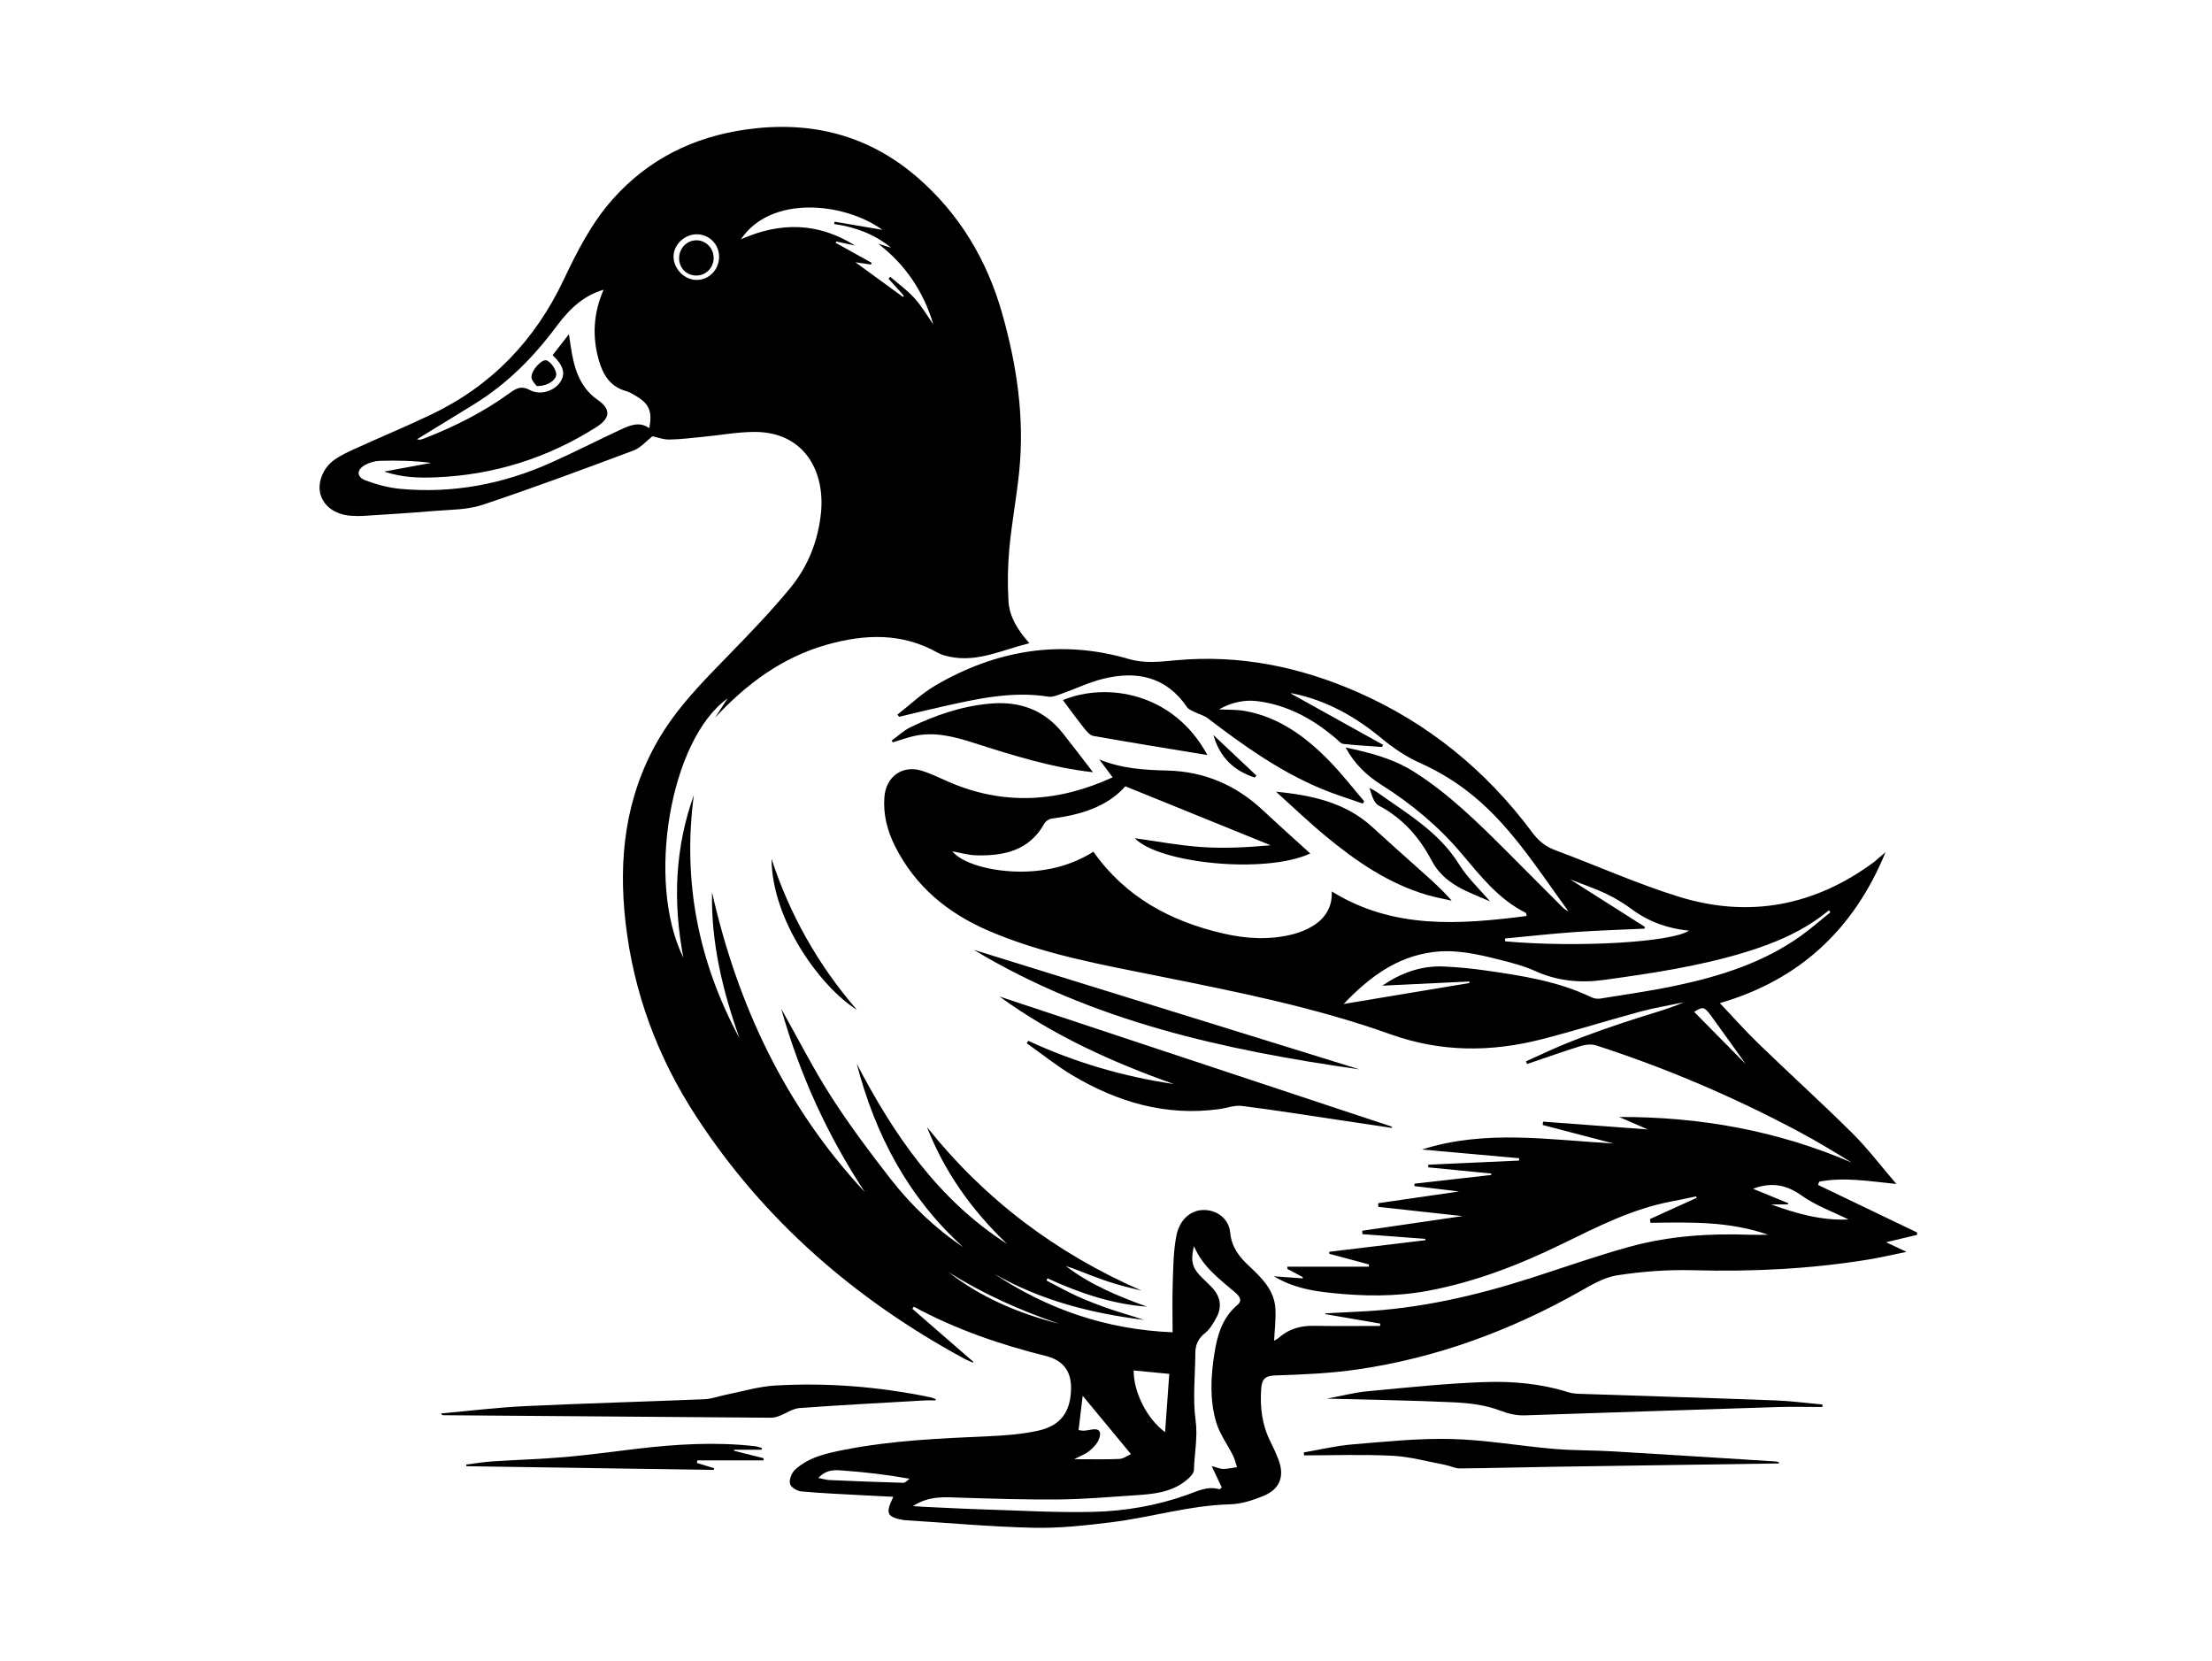<?xml version="1.0" encoding="UTF-8"?><svg id="a" xmlns="http://www.w3.org/2000/svg" viewBox="0 0 800 600.7"><path d="M322.99,541.26c-3.69-.19-6.98-.34-10.26-.52-7.65-.43-15.32-.73-22.95-1.42-1.51-.14-3.82-1.57-4.08-2.77-.33-1.52,.59-3.93,1.81-5.05,4.97-4.61,11.45-5.98,17.84-7.24,17.24-3.4,34.74-4.12,52.23-4.9,6.03-.27,12.14-.72,18-2.04,8.1-1.82,11.58-6.81,11.78-15.03q.23-9.61-9.06-11.94c-16.6-4.13-32.68-9.65-47.78-17.83l-.56,.75c7.35,6.39,14.7,12.79,22.06,19.18l-.12,.31c-1.08-.49-2.2-.91-3.24-1.48-39.41-21.41-72.4-49.95-96.98-87.72-13.91-21.38-22.58-44.72-25.46-70.15-2.6-22.94-.08-44.97,11.56-65.36,6.77-11.86,16.3-21.46,25.74-31.15,7.67-7.86,15.31-15.8,22.28-24.27,6.34-7.69,10.01-16.85,11.09-26.88,1.66-15.42-6.13-29.69-24.18-29.56-6.14,.04-12.26,1.18-18.4,1.77-4.09,.4-8.19,.93-12.28,.98-2.18,.03-4.38-.83-6.06-1.18-2.29,1.77-4.29,4.19-6.83,5.14-18.14,6.78-36.31,13.56-54.68,19.67-5.51,1.83-11.72,1.71-17.63,2.22-8.55,.73-17.13,1.22-25.69,1.78-1.25,.08-2.52,.02-3.78-.04-5.62-.27-9.92-3.07-11.34-7.37-1.35-4.06,.44-9.59,4.71-12.73,2.63-1.93,5.72-3.27,8.72-4.63,8.83-4.02,17.8-7.73,26.55-11.92,21.81-10.42,37.51-26.86,47.85-48.68,4.89-10.33,10.08-20.56,17.79-29.21,12.89-14.47,29.17-22.47,48.19-25.16,23.19-3.28,44.15,1.85,62.01,17.36,15.18,13.18,25.11,29.82,30.59,49.1,5.29,18.62,8.14,37.57,6.2,56.96-.93,9.32-2.68,18.56-3.57,27.89-.6,6.35-.71,12.8-.34,19.17,.33,5.74,3.37,10.59,7.58,15.29-9.82,2.38-18.76,7.03-28.93,4.86-1.43-.31-2.93-.69-4.18-1.4-12.96-7.35-26.52-6.8-40.23-2.91-16.13,4.58-29,14.17-40.36,26.38,1.4-2.15,2.81-4.31,4.54-6.96-20.75,14.77-29.61,66.28-15.99,93.75-3.89-20.53-2.99-39.85,3.79-58.8-4.15,31.12,1.62,60.34,16.48,87.85-6.05-17.05-10.27-34.44-9.91-52.72,9.24,40.8,26.47,77.53,55.25,108.4-13.39-20.35-23.45-42.19-30.24-66.31,6.22,11.05,11.63,21.76,18.08,31.8,6.6,10.28,13.95,20.11,21.47,29.75,7.44,9.54,16.16,17.9,26.31,24.7-19.94-18.02-31.85-40.65-38.53-66.32,13.41,25.68,29.41,49.16,54.41,65.17-12.68-12.04-22.6-25.94-29.01-42.28,20.9,26.23,46.84,45.7,77.62,59.15-3.07-.78-6.17-1.46-9.2-2.37-3.05-.91-6.05-1.99-9.03-3.12-3.05-1.15-6.04-2.43-9.16-3.41,8.84,6.8,18.97,10.94,29.35,14.7-12.7-.93-24.52-4.97-35.99-10.25l-.36,.78c3.73,1.93,7.39,4.01,11.21,5.74,3.83,1.73,7.78,3.22,11.75,4.59,4.07,1.4,8.24,2.54,12.32,3.92-19.05-2.36-37.4-7.02-54.22-16.68,19.37,12.85,40.55,20.17,64.55,21.17,0-6.19-.16-12.08,.05-17.95,.2-5.68,.23-11.46,1.32-17,1.12-5.74,5.09-9.03,9.27-9.26,5.05-.29,9.66,2.87,10.19,8.18,.52,5.31,3.27,8.74,6.87,12.11,4.52,4.24,9.1,8.66,9.47,15.38,.21,3.83-.28,7.7-.46,11.59,.43-.27,1.13-.58,1.68-1.07,3.62-3.21,7.85-4.4,12.64-4.32,7.99,.13,15.99,.04,23.98,.04l.12-.84c-6.62-1.14-13.25-2.29-19.87-3.43v-.29c4.22-.22,8.45-.45,12.68-.65,21.27-1,41.8-5.73,61.98-12.22,11.83-3.8,23.57-7.98,35.55-11.26,14.1-3.86,28.61-4.82,43.21-4.29,1.94,.07,3.89,0,6.73,0-14.37-5.01-28.5-4.49-42.59-4.31-.06-.46-.11-.92-.17-1.37,5.62-2.55,11.24-5.11,16.86-7.66l-.15-.53c-2.97,.61-5.94,1.27-8.93,1.83-14.1,2.64-26.7,9.1-39.42,15.3-15.64,7.63-31.77,13.9-48.99,17.07-11.49,2.11-22.99,1.93-34.55,.72-6.95-.73-13.77-1.84-20.87-6.03l10.4,.75,.11-.43c-1.87-.99-3.74-1.99-5.61-2.98l.03-.81h29.45c0-.27,.01-.54,.02-.81-4.78-1.29-9.56-2.57-14.34-3.86v-.72c11.58-1.39,23.16-2.78,34.73-4.18l.02-.49c-7.59-.57-15.19-1.14-22.78-1.71l-.05-1.23c11.97-1.75,23.95-3.49,36.27-5.29-10.33-1.13-20.38-2.24-30.43-3.34-.03-.44-.06-.88-.09-1.32,9.58-1.39,19.16-2.78,29.31-4.25-5.72-.69-10.96-1.31-16.19-1.94l.04-.87c9.23-1.05,18.47-2.1,27.7-3.15l.11-.52c-7.61-.75-15.22-1.5-22.83-2.24,0-.32-.02-.64-.03-.96,10.95-.5,21.89-1,32.84-1.49l.07-.85c-11.72-1.05-23.44-2.1-35.16-3.15,22.92-7.32,46.06-3.48,69.28-2.18-8.54-2.23-17.09-4.46-25.63-6.69,.05-.4,.1-.81,.15-1.21,12.5,.93,25,1.86,37.89,2.82-3.66-1.59-7.02-3.04-10.39-4.5,29.22-.12,57.27,4.94,84.16,16.49-3.11-1.89-6.21-3.81-9.35-5.65-3.15-1.85-6.32-3.68-9.54-5.4-23.61-12.6-48.13-23.1-73.59-31.33-1.68-.54-3.85-.31-5.58,.23-6.51,2.02-12.93,4.31-19.38,6.5l-.43-.95c4.51-2.03,8.97-4.17,13.54-6.06,4.74-1.96,9.55-3.75,14.39-5.46,4.83-1.71,9.7-3.3,14.58-4.83,4.88-1.53,9.8-2.92,14.57-5.01-5.23,1.1-10.53,1.96-15.68,3.35-11.88,3.21-23.63,6.91-35.54,9.97-18.42,4.73-36.52,4.79-54.89-1.78-27.1-9.69-55.35-15.3-83.52-20.96-21.01-4.23-42.17-7.96-62-16.55-14.62-6.33-26.33-15.98-33.6-30.45-2.82-5.61-4.37-11.52-3.86-17.87,.59-7.32,6.46-11.6,13.45-9.47,3.36,1.03,6.55,2.64,9.79,4.04,20.03,8.69,39.74,7.35,59.3-1.64-1.7-2.27-3.28-4.37-4.85-6.48,8.1,3.34,16.35,3.83,24.64,4.03,13.41,.32,24.86,5.28,34.62,14.42,5.59,5.23,11.3,10.32,17.06,15.57-16.2,7.52-54.74,3.63-63.45-5.52,7.51,1.03,15.79,2.61,24.14,3.19,8.3,.57,16.67,.12,24.96-.65-17.35-7.04-34.7-14.08-52.53-21.32-6.56,7.47-16.26,10.34-26.68,11.7-.94,.12-2.13,.92-2.59,1.75-5.45,9.81-14.57,11.77-24.63,11.52-2.91-.07-5.8-.95-8.66-1.45,3.42,4.3,14.07,7.45,25.31,7.34,9.19-.09,17.85-2.27,25.71-7.19,11.65,16.49,27.96,25.17,46.89,29.55,8.32,1.92,16.77,2.45,25.16,.31,2.4-.61,4.81-1.55,6.94-2.8,4.76-2.8,7.47-6.96,7.21-12.71,22.22,13.78,46.18,12,70.5,8.88-.19-.73-.18-1.07-.31-1.13-9.74-4.84-16.31-13.2-23.07-21.23-8.36-9.92-18.18-18.13-29.05-24.99-5.49-3.47-9.84-7.62-13.07-13.58,8.78,1.85,17.21,4.02,24.74,8.78,12.39,7.84,22.77,18.04,33.08,28.31,6.9,6.88,13.75,13.8,20.64,20.69,.6,.6,1.3,1.09,2.13,1.44-11.47-15.63-21.66-32.36-37.52-44.17-4.91-3.65-10.31-6.84-15.89-9.33-5.3-2.36-9.86-5.46-14.28-9.12-9.43-7.79-19.9-13.69-32.06-16.15-.41-.08-.85-.01-.73-.01,10.91,6.06,22.2,12.34,33.49,18.62l-.45,.76c-4.68-.35-9.36-.62-14.02-1.12-.86-.09-1.65-1.12-2.42-1.77-8.22-7.05-17.37-12.16-28.28-13.65-5.02-.68-9.69,.4-14.22,2.94,3.18,.18,6.43,.03,9.54,.6,12.34,2.26,21.93,9.4,30.43,18.11,4.45,4.57,8.38,9.65,12.54,14.51l-.48,.85c-5.03-1.78-10.16-3.33-15.07-5.39-14.99-6.28-28.12-15.61-40.94-25.42-1.47-1.12-3.43-1.58-5.12-2.43-.88-.44-1.93-.88-2.44-1.63-7.61-11.15-18.32-13.27-30.53-10.22-5.05,1.26-9.83,3.59-14.76,5.33-1.57,.55-3.34,1.33-4.88,1.09-13.12-2.09-25.73,.77-38.36,3.6-5.21,1.17-10.4,2.44-15.6,3.67l-.63-.77c4.57-3.55,8.81-7.67,13.76-10.56,21.91-12.77,45.29-16.76,69.89-9.57,5.93,1.73,11.48,.97,17.19,.46,22.88-2.08,44.62,2.34,65.47,11.48,25.61,11.23,46.6,28.37,63.27,50.77,2.27,3.06,4.81,5.14,8.4,6.47,14.97,5.54,29.59,12.16,44.81,16.85,25.35,7.8,49.03,3.22,70.42-12.6,.64-.47,1.21-1.05,1.82-1.57,.58-.49,1.16-.98,2.34-1.97-11.61,28.28-31.47,46.28-59.92,54.56,4.68,4.93,9.2,10.03,14.08,14.75,11.2,10.83,22.75,21.29,33.81,32.26,5.49,5.45,10.2,11.69,15.96,18.39-10-1.01-18.95-2.57-27.91-.83-.15,.39-.29,.78-.44,1.17l35.81,17.19c.01,.29,.02,.58,.04,.87-3.52,.84-7.04,1.67-11.24,2.67,2.43,1.14,4.41,2.07,7.4,3.48-5.07,1.03-9.17,2.01-13.32,2.7-21.2,3.5-42.53,4.52-64.01,3.94-9.09-.24-18.31,.45-27.3,1.84-4.77,.73-9.37,3.5-13.71,5.95-25.01,14.09-51.56,23.87-79.98,28.05-9.93,1.46-20.05,1.89-30.1,2.21-3.73,.12-4.72,1.56-4.96,4.71-.5,6.63,.25,13.01,3.24,19.04,1.06,2.15,2.09,4.32,2.95,6.56,2.33,6,.65,10.76-5.3,13.22-3.84,1.59-8.08,2.96-12.18,3.07-14.64,.38-28.61,4.74-42.99,6.5-9.29,1.14-18.7,2.19-28.03,1.98-15.42-.35-30.82-1.76-46.23-2.72-.23-.01-.46-.01-.69-.05-6.14-1.11-6.8-2.3-3.86-8.36ZM218.29,104.76c-6.59,1.97-11.64,5.98-17.13,13.38-8.2,11.04-17.76,20.64-29.51,27.92-6.87,4.26-13.77,8.45-20.85,12.79,.58,.07,.94,.21,1.25,.13,.66-.16,1.3-.4,1.93-.65,10.77-4.23,21.04-9.44,30.42-16.24,2.38-1.72,4.2-2.7,7.25-1.04,3.77,2.04,8.86,.32,10.98-2.91,1.98-3.01,1.22-5.89-2.77-9.71,1.83-2.34,3.68-4.71,5.91-7.58,.26,1.8,.42,3,.61,4.21,1.14,7.6,3,14.85,9.83,19.58q7.14,4.95-.49,9.79c-17.76,11.26-37.13,17.33-58.13,18.18-5.99,.24-11.97,.12-18.65-2.08,6.29-1.16,11.64-2.16,17-3.15-6.3-.8-12.46-.91-18.61-.74-1.75,.05-3.62,.61-5.18,1.43-3.25,1.72-3.3,4.41,.1,5.67,4.02,1.48,8.29,2.65,12.54,3.04,18.95,1.74,37.1-1.7,54.42-9.44,8.52-3.81,16.84-8.08,25.31-12.01,3.29-1.53,6.72-3.03,10.31-.5,1.15-6.13-.03-8.86-4.94-11.71-1.09-.63-2.18-1.34-3.37-1.67-5.78-1.57-8.42-5.84-9.94-11.17-2.43-8.52-2.02-16.89,1.72-25.54Zm219.93,425.4c2.09,.54,3.15,1.06,4.21,1.04,1.65-.03,3.3-.42,4.95-.66-.47-1.39-.79-2.86-1.44-4.17-2.02-4.06-4.85-7.85-6.1-12.11-2.38-8.12-1.95-16.55-.63-24.86,1.05-6.63,2.87-12.91,8.33-17.53,2.05-1.73,.52-3.34-.9-4.56-5.61-4.8-11.67-9.18-14.83-16.71-1.24,4.99-.69,7.61,2.1,10.57,1.49,1.58,3.15,3.01,4.62,4.62,2.95,3.24,3.47,6.91,1.36,10.75-1.09,1.98-2.31,4.12-4.03,5.48-2.49,1.97-3.54,4.25-3.55,7.27-.04,8.09-.99,16.29,.09,24.23,.84,6.2-.44,12.03-.59,18.02-.04,1.43-1.87,3.09-3.26,4.15-5.25,4.02-11.57,4.6-17.87,5.01-9.14,.6-18.29,1.42-27.44,1.52-11.76,.13-23.53-.26-35.3-.62-5.86-.18-11.74-.91-17.74,3.02,1.88,.13,2.96,.22,4.04,.27,7.1,.32,14.19,.71,21.29,.93,13.27,.4,26.56,1.21,39.82,.89,11.53-.28,22.99-2.24,33.94-6.14,3.88-1.38,7.48-3.32,11.76-2.02,.11,.03,.33-.27,.82-.69-1.05-2.21-2.15-4.54-3.64-7.69Zm47.73-167.11c15.72-2.62,30.61-5.09,45.49-7.57l-.05-.56c-10.49,.5-20.98,1-31.48,1.51,6.84-4.66,14.18-7.3,22.3-6.93,5.13,.23,10.26,.74,15.34,1.47,12.98,1.88,25.95,3.84,37.95,9.64,.96,.46,2.24,.66,3.28,.49,9.24-1.5,18.52-2.79,27.66-4.75,15.92-3.4,31.34-8.28,44.8-17.88,3.73-2.66,7.18-5.71,10.75-8.58l-.54-.72c-9.03,7.52-19.62,11.95-30.67,15.29-16.54,5-33.59,7.54-50.67,9.89-8.73,1.2-16.93,.4-25.01-3.27-4.12-1.87-8.61-2.98-13.02-4.1-7.87-1.99-15.78-3.78-24.02-2.67-12.93,1.74-22.72,8.89-32.11,18.74ZM309.38,94.84c6.12,4.46,11.63,8.48,17.14,12.5l.38-.4c-1.85-2.05-3.7-4.11-5.55-6.16l.62-.69c2.95,2.56,6.17,4.87,8.77,7.74,2.59,2.86,4.56,6.28,6.8,9.45-3.53-11.82-10.05-21.57-19.92-29.15,1.56,.49,3.12,.98,4.68,1.46-6.04-4.93-13.02-7.51-20.62-8.58l.18-.83c5.78,.98,11.57,1.96,17.29,2.93-13.97-10.04-40.46-12.63-51.2,3.44,14.53-6.48,28.17-6.01,41.27,2.23l-6.81-1.45-.15,.49c4.33,2.41,8.65,4.82,12.98,7.23l-.25,.61-5.59-.82Zm285.48,240.31l-.07,.66c-8.44,.4-16.89,.64-25.32,1.24-8.42,.59-16.81,1.54-25.21,2.33l.12,1.02c25.98,2.32,60.15,.37,66.46-3.86-7.62-.77-14.49-3.17-20.63-7.72-2.92-2.16-6.08-4.08-9.36-5.64-3.95-1.88-8.13-3.27-12.99-5.18,9.55,6.07,18.28,11.61,27.01,17.16Zm-184.86,160.42c-.02,7.89,4.79,17.49,11.37,22.32,.52-7.21,1.01-14.05,1.51-21.08-4.52-.43-8.58-.82-12.88-1.23Zm-.97,30.26c-6.25-7.55-11.93-14.42-17.46-21.1-.47,3.91-.97,8.07-1.49,12.41,.81,.1,1.36,.24,1.9,.21,.79-.04,1.58-.16,2.36-.32,3-.66,4.22,.41,3.14,3.33-.61,1.67-2.11,3.16-3.53,4.35-1.32,1.1-3.06,1.7-5.43,2.95,6.1,0,11.23,.14,16.35-.09,1.47-.07,2.9-1.19,4.15-1.74Zm231.6-90.28c9.02,3.3,18.14,5.87,27.91,5.43-5.82-2.89-11.86-5.02-16.86-8.59-5.56-3.97-10.88-5.05-17.68-2.51,4.53,1.85,8.64,3.53,12.75,5.2l-.13,.47h-5.99Zm-344.67,98.9c1.74,.33,2.89,.7,4.05,.76,8.9,.39,17.81,.75,26.72,.99,.73,.02,1.48-.95,2.22-1.47-8.16-1.47-15.75-2.33-23.36-2.91-3.09-.23-6.44-.79-9.63,2.63ZM252.01,84.72c-4.54,0-8.5,3.86-8.41,8.2,.09,4.43,4.05,8.35,8.41,8.31,4.52-.04,8.1-3.82,8.06-8.48-.05-4.46-3.62-8.02-8.05-8.02Zm379.35,300.07c-4.21-5.89-8.18-11.53-12.25-17.09-2.78-3.8-3.12-3.8-6.4-1.8,5.99,6.07,12.16,12.31,18.65,18.89Zm-248.27,93.92c-14.02-4.81-27.5-10.78-40.08-18.72,11.93,9.34,25.57,14.98,40.08,18.72Z"/><path d="M371.88,376.37c16.79,7.78,34.35,12.93,52.64,15.63-22.36-7.91-43.77-17.63-63.02-31.63,47.34,15.7,94.65,31.38,141.95,47.07l-.09,.43c-6.43-.96-12.86-1.93-19.29-2.89-11.64-1.73-23.26-3.6-34.93-5.06-2.71-.34-5.59,.81-8.41,1.18-19.11,2.57-36.51-2.54-52.74-12.18-5.81-3.45-11.12-7.75-16.66-11.66l.54-.89Z"/><path d="M659.04,508.79c-5.49,0-10.99-.15-16.47,.02-30.35,.96-60.7,2.02-91.05,3-3.14,.1-5.98-.58-9.08-1.76-5.11-1.94-10.87-2.68-16.41-2.94-15.08-.72-30.18-.92-46.13-1.35,5.42-1.01,10.04-2.23,14.74-2.67,14.12-1.32,28.25-2.84,42.41-3.32,10.13-.34,20.33,.57,30.17,3.69,1.6,.51,3.39,.55,5.1,.6,23.25,.79,46.49,1.47,69.74,2.34,5.7,.21,11.37,.98,17.06,1.49l-.05,.88Z"/><path d="M338.33,506.4c-1.2,0-2.41-.06-3.61,0-15.18,.88-30.37,1.65-45.53,2.77-2.54,.19-4.95,1.95-7.45,2.89-.93,.35-1.96,.62-2.94,.61-39.53-.28-79.05-.59-118.58-.91-.22,0-.44-.11-.7-.65,10.17-.9,20.32-2.16,30.51-2.64,21.61-1.02,43.25-1.6,64.87-2.5,2.56-.11,5.07-1.1,7.62-1.61,5.92-1.18,11.81-2.98,17.78-3.33,18.81-1.11,37.48,.41,55.96,4.19,.74,.15,1.44,.49,2.16,.73l-.08,.43Z"/><path d="M643.29,529.2c-27.46,.4-54.93,.79-82.39,1.22-10.99,.17-21.99,.49-32.98,.58-1.71,.01-3.4-.92-5.14-1.25-6.36-1.2-12.7-2.99-19.11-3.32-10.65-.55-21.36-.15-32.04-.15l-.08-1.07c5.8-.99,11.56-2.39,17.39-2.88,11.96-.99,23.99-2.27,35.95-1.97,12.4,.31,24.75,2.52,37.14,3.58,7.06,.61,14.18,.47,21.27,.89,19.64,1.15,39.27,2.42,58.9,3.65,.41,.03,.81,.19,1.22,.29l-.13,.43Z"/><path d="M322.46,267.83c2.27-1.64,4.35-3.67,6.83-4.86,9.07-4.38,18.5-7.6,28.66-8.53,10.73-.98,19.63,2.18,26.41,10.68,3.68,4.62,7.24,9.34,10.93,14.13-14.9-1.66-29.01-6.1-43.1-10.61-7.22-2.31-14.53-4.24-22.19-2.35-2.38,.59-4.71,1.42-7.06,2.14l-.48-.6Z"/><path d="M491.66,386.7c-48.85-6.97-96.58-17.36-139.47-43.22,46.49,14.41,92.98,28.81,139.47,43.22Z"/><path d="M384.41,253.16c15.8-6.52,40-2.79,52.27,19.88-14.09-2.33-27.69-4.51-41.25-6.91-1.25-.22-2.44-1.67-3.34-2.8-2.66-3.34-5.16-6.8-7.69-10.17Z"/><path d="M461.47,286.28c12.94,1.28,25.15,3.88,34.91,12.85,5.74,5.27,11.56,10.43,17.37,15.62,3.82,3.42,7.67,6.8,11.28,10.96-2.98-.69-6-1.23-8.93-2.09-13.88-4.08-25.54-12.09-36.51-21.15-6.24-5.15-12.1-10.77-18.12-16.19Z"/><path d="M275.42,524.25h-9.91l-.05,.37,10.72,2.7-.06,.77h-23.92l-.15,.94c2.07,.63,4.13,1.26,6.2,1.89l-.07,.62c-29.82-.44-59.65-.89-89.47-1.33l-.09-.62c3.15-.39,6.28-.93,9.44-1.13,8.78-.58,17.6-.82,26.36-1.58,8.75-.76,17.45-1.99,26.17-3.01,14.11-1.65,28.25-2.52,42.43-.91,.87,.1,1.71,.45,2.56,.68l-.16,.61Z"/><path d="M538.88,325.95c-8.04-3.55-16.5-5.99-21.17-14.87-4.31-8.21-10.41-15.23-19.02-19.74-1.85-.97-2.64-3.94-3.4-6.44,.94,.54,1.93,1,2.81,1.62,10.75,7.66,22.3,14.29,29.59,26.03,3.04,4.89,7.42,8.96,11.19,13.4Z"/><path d="M279.03,310.56c6.6,20.11,16.7,38.23,30.9,54.62-13.11-8.21-30.73-32.25-30.9-54.62Z"/><path d="M438.84,265.79c5.45,5.13,10.51,9.91,15.58,14.68l-.65,.69c-7.29-2.39-12.51-6.98-14.93-15.37Z"/><path d="M194.1,139.59c-.45-.68-1.71-1.77-1.86-3.01-.32-2.5,3.87-7.1,5.61-6.2,1.51,.78,2.94,2.81,3.28,4.51,.47,2.36-3.05,4.82-7.03,4.7Z"/><path d="M258.1,93.33c-.02,3.53-2.84,6.34-6.31,6.31-3.58-.04-6.25-2.8-6.18-6.4,.07-3.56,2.87-6.37,6.32-6.35,3.44,.02,6.19,2.9,6.17,6.45Z"/></svg>